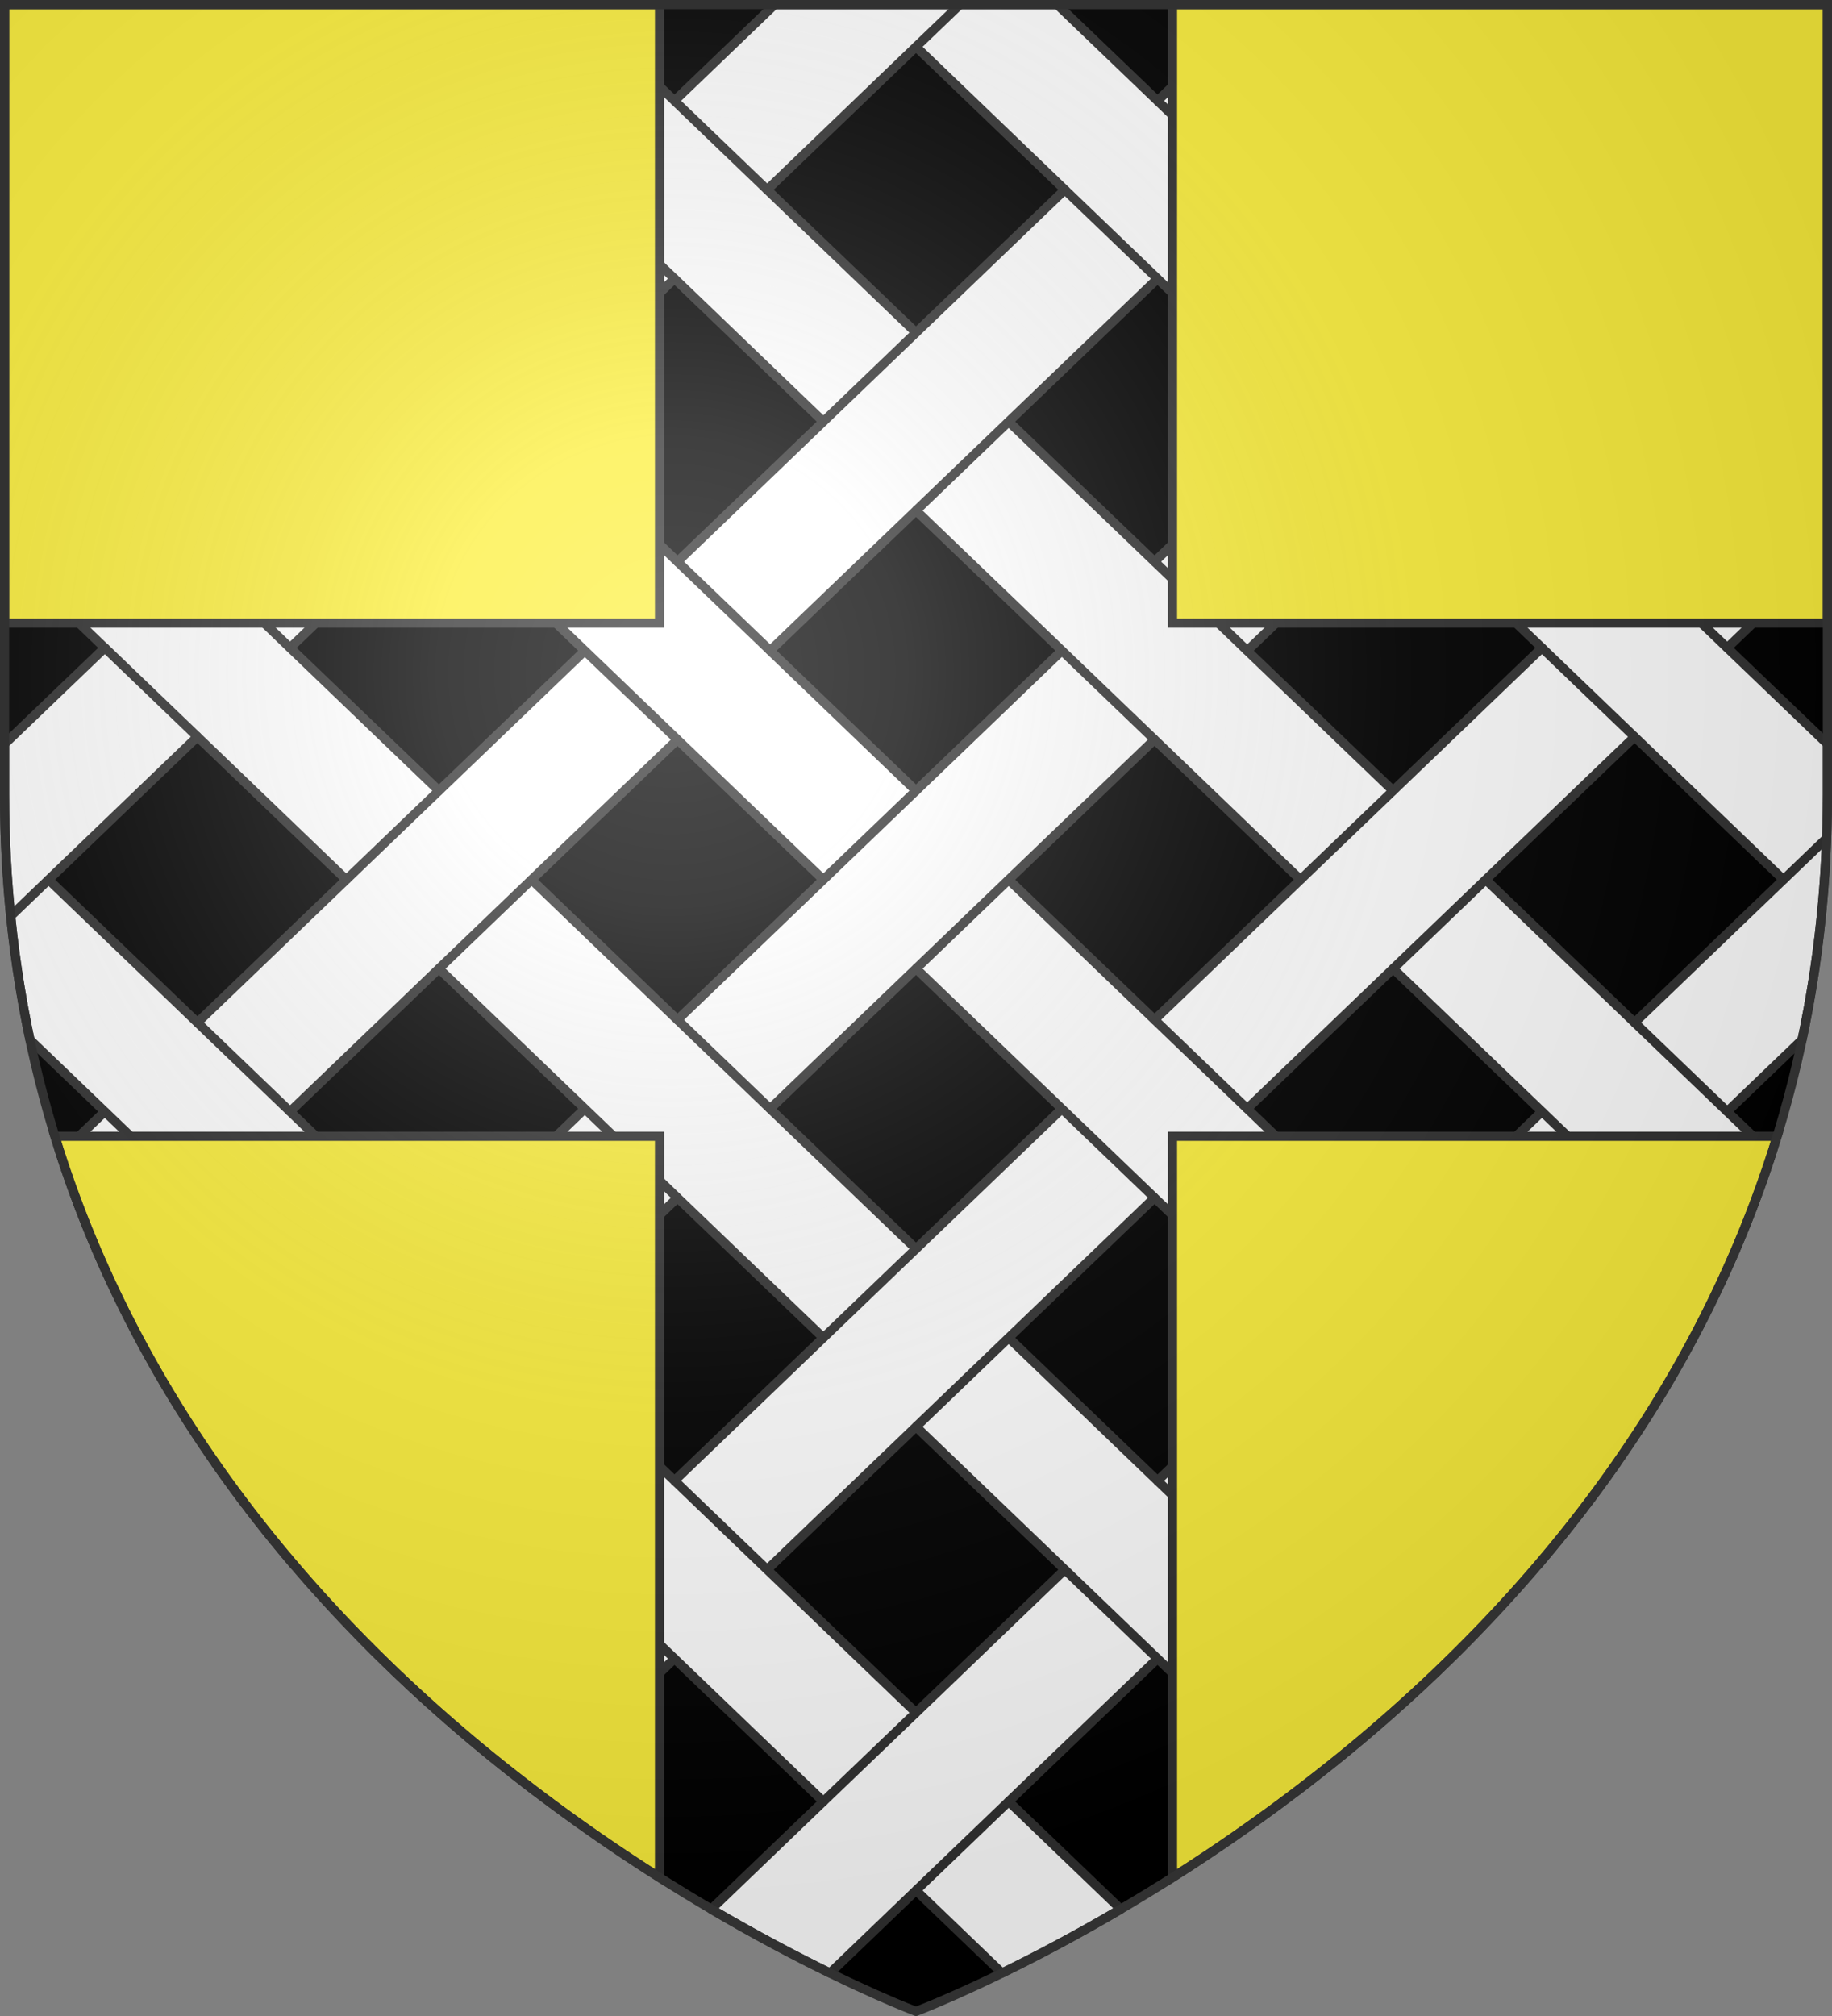 <?xml version="1.0" encoding="UTF-8" standalone="no"?>
<svg
   xmlns:dc="http://purl.org/dc/elements/1.1/"
   xmlns:cc="http://creativecommons.org/ns#"
   xmlns:rdf="http://www.w3.org/1999/02/22-rdf-syntax-ns#"
   xmlns:svg="http://www.w3.org/2000/svg"
   xmlns="http://www.w3.org/2000/svg"
   xmlns:xlink="http://www.w3.org/1999/xlink"
   xmlns:sodipodi="http://sodipodi.sourceforge.net/DTD/sodipodi-0.dtd"
   xmlns:inkscape="http://www.inkscape.org/namespaces/inkscape"
   width="600"
   height="660"
   viewBox="0 0 600 660"
   id="svg2"
   sodipodi:version="0.32"
   inkscape:version="0.46"
   sodipodi:docname="Blason_ville_fr_Domèvre-en-Haye-A_(Meurthe-et-Moselle).svg"
   inkscape:output_extension="org.inkscape.output.svg.inkscape"
   version="1.0">
  <rect x="0" y="0" width="600" height="660" fill="#808080" stroke="none"/>
  <sodipodi:namedview
     inkscape:window-height="977"
     inkscape:window-width="1280"
     inkscape:pageshadow="2"
     inkscape:pageopacity="0.0"
     guidetolerance="10.0"
     gridtolerance="10.0"
     objecttolerance="10.0"
     borderopacity="1.0"
     bordercolor="#666666"
     pagecolor="#ffffff"
     id="base"
     showgrid="false"
     inkscape:zoom="1.1621212"
     inkscape:cx="300"
     inkscape:cy="330"
     inkscape:window-x="-4"
     inkscape:window-y="-4"
     inkscape:current-layer="layer4"
     inkscape:object-nodes="true"
     inkscape:window-maximized="1" />
  <defs
     id="defs4">
    <radialGradient
       id="Gradient1"
       gradientUnits="userSpaceOnUse"
       cx="-80"
       cy="-80"
       r="405">
      <stop
         style="stop-color:#fff;stop-opacity:0.31"
         offset="0"
         id="stop7" />
      <stop
         style="stop-color:#fff;stop-opacity:0.25"
         offset="0.19"
         id="stop9" />
      <stop
         style="stop-color:#6b6b6b;stop-opacity:0.125"
         offset="0.6"
         id="stop11" />
      <stop
         style="stop-color:#000;stop-opacity:0.125"
         offset="1"
         id="stop13" />
    </radialGradient>
    <clipPath
       id="shield_cut">
      <path
         id="shield"
         d="M -298.5,-298.5 L 298.5,-298.5 L 298.5,-40 C 298.5,246.31 0,358.5 0,358.5 C 0,358.5 -298.5,246.31 -298.5,-40 L -298.5,-298.5 z" />
    </clipPath>
  </defs>
  <g
     id="layer4"
     inkscape:label="Fond écu"
     inkscape:groupmode="layer"
     transform="translate(300,300)">
    <use
       xlink:href="#shield"
       id="use18"
       style="fill:#000000"
       x="0"
       y="0"
       width="600"
       height="660" />
    <path
       style="fill:none;fill-opacity:1;stroke:#000000;stroke-width:3;stroke-linecap:butt;stroke-linejoin:miter;stroke-miterlimit:4;stroke-dasharray:none;stroke-opacity:1;display:inline"
       id="path2841"
       sodipodi:nodetypes="cc"
       d="" />
    <g
       id="g6070">
      <path
         id="path2401"
         d="M -298.5,-298.5 L -298.5,-269.375 L -265.688,-237.875 L -298.5,-206.375 L -298.5,-119.406 L -265.688,-87.906 L -298.5,-56.438 L -298.5,-40 C -298.5,-11.489 -295.518,15.288 -290.188,40.406 L -265.688,63.906 L -280.188,77.812 C -275.404,92.534 -269.802,106.616 -263.531,120.062 L -235.344,93.031 L -187.562,138.875 L -229.438,179.062 C -221.221,190.835 -212.543,201.983 -203.562,212.5 L -157.219,168.031 L -109.438,213.875 L -157.156,259.688 C -146.237,269.412 -135.267,278.362 -124.469,286.562 L -79.094,243 L -30.344,289.781 L -67.062,325.031 C -52.192,333.777 -38.903,340.692 -28.156,345.938 L 0,318.906 L 28.156,345.938 C 38.903,340.692 52.192,333.777 67.062,325.031 L 30.344,289.781 L 79.094,243 L 124.469,286.562 C 135.267,278.362 146.237,269.412 157.156,259.688 L 109.438,213.875 L 157.219,168.031 L 203.562,212.5 C 212.543,201.983 221.221,190.835 229.438,179.062 L 187.562,138.875 L 235.344,93.031 L 263.531,120.062 C 269.802,106.616 275.404,92.534 280.188,77.812 L 265.688,63.906 L 290.188,40.406 C 295.518,15.288 298.5,-11.489 298.5,-40 L 298.5,-56.438 L 265.688,-87.906 L 298.5,-119.406 L 298.5,-206.375 L 265.688,-237.875 L 298.5,-269.375 L 298.5,-298.5 L 268.156,-298.5 L 235.344,-267 L 202.531,-298.5 L 111.906,-298.5 L 79.094,-267 L 46.25,-298.5 L -46.281,-298.5 L -79.094,-267 L -111.906,-298.5 L -202.531,-298.5 L -235.344,-267 L -268.156,-298.5 L -298.5,-298.5 z M 0,-284.688 L 48.75,-237.875 L 0,-191.094 L -48.75,-237.875 L 0,-284.688 z M -157.219,-283.75 L -109.438,-237.875 L -157.219,-192.031 L -205,-237.875 L -157.219,-283.75 z M 157.219,-283.75 L 205,-237.875 L 157.219,-192.031 L 109.438,-237.875 L 157.219,-283.75 z M -79.094,-208.781 L -30.344,-161.969 L -78.125,-116.125 L -126.875,-162.906 L -79.094,-208.781 z M -235.344,-208.75 L -187.562,-162.906 L -235.344,-117.031 L -283.125,-162.875 L -235.344,-208.75 z M 79.094,-208.75 L 126.875,-162.906 L 78.125,-116.125 L 30.344,-161.969 L 79.094,-208.75 z M 235.344,-208.75 L 283.125,-162.906 L 235.344,-117.031 L 187.562,-162.906 L 235.344,-208.75 z M -157.219,-133.781 L -108.469,-86.969 L -156.25,-41.125 L -205,-87.906 L -157.219,-133.781 z M 157.219,-133.781 L 205,-87.906 L 156.25,-41.125 L 108.469,-86.969 L 157.219,-133.781 z M 0,-132.844 L 47.781,-87 L 0,-41.125 L -47.781,-87 L 0,-132.844 z M -235.344,-58.812 L -186.594,-12 L -235.344,34.781 L -284.094,-12 L -235.344,-58.812 z M 235.344,-58.781 L 284.094,-12 L 235.344,34.781 L 186.594,-12 L 235.344,-58.781 z M 78.125,-57.875 L 125.906,-12 L 78.125,33.844 L 30.344,-12 L 78.125,-57.875 z M -78.125,-57.844 L -30.344,-12 L -78.125,33.875 L -125.906,-12 L -78.125,-57.844 z M -156.25,17.125 L -108.469,62.969 L -157.219,109.781 L -205,63.906 L -156.25,17.125 z M 0,17.125 L 47.781,63 L 0,108.844 L -47.781,63 L 0,17.125 z M 156.25,17.125 L 205,63.906 L 157.219,109.781 L 108.469,62.969 L 156.25,17.125 z M -78.125,92.125 L -30.344,137.969 L -79.094,184.75 L -126.875,138.906 L -78.125,92.125 z M 78.125,92.125 L 126.875,138.906 L 79.094,184.781 L 30.344,137.969 L 78.125,92.125 z M 0,167.094 L 48.75,213.875 L 0,260.688 L -48.75,213.875 L 0,167.094 z M -182.812,235.188 C -174.969,243.236 -167.011,250.86 -159,258.062 L -182.812,235.188 z M 182.812,235.188 L 159,258.062 C 167.011,250.86 174.969,243.236 182.812,235.188 z"
         style="fill:#ffffff;fill-opacity:1;fill-rule:nonzero;stroke:#313131;stroke-width:3;stroke-linecap:butt;stroke-linejoin:round;stroke-miterlimit:4;stroke-dasharray:none;stroke-opacity:1" />
      <path
         id="path5956"
         d="M -79.094,-267 L -48.75,-237.875"
         style="opacity:1;fill:none;fill-opacity:1;fill-rule:nonzero;stroke:#313131;stroke-width:3;stroke-linecap:butt;stroke-linejoin:miter;stroke-miterlimit:4;stroke-dasharray:none;stroke-dashoffset:0;stroke-opacity:1" />
      <path
         id="path5958"
         d="M 0,-191.094 L -30.344,-161.969"
         style="opacity:1;fill:none;fill-opacity:1;fill-rule:nonzero;stroke:#313131;stroke-width:3;stroke-linecap:butt;stroke-linejoin:miter;stroke-miterlimit:4;stroke-dasharray:none;stroke-dashoffset:0;stroke-opacity:1" />
      <path
         id="path5960"
         d="M 30.344,-161.969 L 0,-132.844"
         style="opacity:1;fill:none;fill-opacity:1;fill-rule:nonzero;stroke:#313131;stroke-width:3;stroke-linecap:butt;stroke-linejoin:miter;stroke-miterlimit:4;stroke-dasharray:none;stroke-dashoffset:0;stroke-opacity:1" />
      <path
         id="path5962"
         d="M 78.125,-116.125 L 108.469,-86.969"
         style="opacity:1;fill:none;fill-opacity:1;fill-rule:nonzero;stroke:#313131;stroke-width:3;stroke-linecap:butt;stroke-linejoin:miter;stroke-miterlimit:4;stroke-dasharray:none;stroke-dashoffset:0;stroke-opacity:1" />
      <path
         id="path5964"
         d="M 47.781,-87 L 78.125,-57.875"
         style="opacity:1;fill:none;fill-opacity:1;fill-rule:nonzero;stroke:#313131;stroke-width:3;stroke-linecap:butt;stroke-linejoin:miter;stroke-miterlimit:4;stroke-dasharray:none;stroke-dashoffset:0;stroke-opacity:1" />
      <path
         id="path5966"
         d="M 30.344,-12 L 0,17.125"
         style="opacity:1;fill:none;fill-opacity:1;fill-rule:nonzero;stroke:#313131;stroke-width:3;stroke-linecap:butt;stroke-linejoin:miter;stroke-miterlimit:4;stroke-dasharray:none;stroke-dashoffset:0;stroke-opacity:1" />
      <path
         id="path5968"
         d="M 0,-41.125 L -30.344,-12"
         style="opacity:1;fill:none;fill-opacity:1;fill-rule:nonzero;stroke:#313131;stroke-width:3;stroke-linecap:butt;stroke-linejoin:miter;stroke-miterlimit:4;stroke-dasharray:none;stroke-dashoffset:0;stroke-opacity:1" />
      <path
         id="path5970"
         d="M -47.781,63 L -78.125,33.875"
         style="opacity:1;fill:none;fill-opacity:1;fill-rule:nonzero;stroke:#313131;stroke-width:3;stroke-linecap:butt;stroke-linejoin:miter;stroke-miterlimit:4;stroke-dasharray:none;stroke-dashoffset:0;stroke-opacity:1" />
      <path
         id="path5972"
         d="M -78.125,92.125 L -108.469,62.969"
         style="opacity:1;fill:none;fill-opacity:1;fill-rule:nonzero;stroke:#313131;stroke-width:3;stroke-linecap:butt;stroke-linejoin:miter;stroke-miterlimit:4;stroke-dasharray:none;stroke-dashoffset:0;stroke-opacity:1" />
      <path
         id="path5974"
         d="M -156.25,17.125 L -125.906,-12"
         style="opacity:1;fill:none;fill-opacity:1;fill-rule:nonzero;stroke:#313131;stroke-width:3;stroke-linecap:butt;stroke-linejoin:miter;stroke-miterlimit:4;stroke-dasharray:none;stroke-dashoffset:0;stroke-opacity:1" />
      <path
         id="path5976"
         d="M -186.594,-12 L -156.25,-41.125"
         style="opacity:1;fill:none;fill-opacity:1;fill-rule:nonzero;stroke:#313131;stroke-width:3;stroke-linecap:butt;stroke-linejoin:miter;stroke-miterlimit:4;stroke-dasharray:none;stroke-dashoffset:0;stroke-opacity:1" />
      <path
         id="path5978"
         d="M -205,63.906 L -235.344,34.781"
         style="opacity:1;fill:none;fill-opacity:1;fill-rule:nonzero;stroke:#313131;stroke-width:3;stroke-linecap:butt;stroke-linejoin:miter;stroke-miterlimit:4;stroke-dasharray:none;stroke-dashoffset:0;stroke-opacity:1" />
      <path
         id="path5980"
         d="M 0,108.844 L -30.344,137.969"
         style="opacity:1;fill:none;fill-opacity:1;fill-rule:nonzero;stroke:#313131;stroke-width:3;stroke-linecap:butt;stroke-linejoin:miter;stroke-miterlimit:4;stroke-dasharray:none;stroke-dashoffset:0;stroke-opacity:1" />
      <path
         id="path5982"
         d="M 30.344,137.969 L 0,167.094"
         style="opacity:1;fill:none;fill-opacity:1;fill-rule:nonzero;stroke:#313131;stroke-width:3;stroke-linecap:butt;stroke-linejoin:miter;stroke-miterlimit:4;stroke-dasharray:none;stroke-dashoffset:0;stroke-opacity:1" />
      <path
         id="path5984"
         d="M 48.75,213.875 L 79.094,243"
         style="opacity:1;fill:none;fill-opacity:1;fill-rule:nonzero;stroke:#313131;stroke-width:3;stroke-linecap:butt;stroke-linejoin:miter;stroke-miterlimit:4;stroke-dasharray:none;stroke-dashoffset:0;stroke-opacity:1" />
      <path
         id="path5986"
         d="M 30.344,289.781 L 0,318.906"
         style="opacity:1;fill:none;fill-opacity:1;fill-rule:nonzero;stroke:#313131;stroke-width:3;stroke-linecap:butt;stroke-linejoin:miter;stroke-miterlimit:4;stroke-dasharray:none;stroke-dashoffset:0;stroke-opacity:1" />
      <path
         id="path5988"
         d="M 0,260.688 L -30.344,289.781"
         style="opacity:1;fill:none;fill-opacity:1;fill-rule:nonzero;stroke:#313131;stroke-width:3;stroke-linecap:butt;stroke-linejoin:miter;stroke-miterlimit:4;stroke-dasharray:none;stroke-dashoffset:0;stroke-opacity:1" />
      <path
         id="path5990"
         d="M -48.75,213.875 L -79.094,184.75"
         style="opacity:1;fill:none;fill-opacity:1;fill-rule:nonzero;stroke:#313131;stroke-width:3;stroke-linecap:butt;stroke-linejoin:miter;stroke-miterlimit:4;stroke-dasharray:none;stroke-dashoffset:0;stroke-opacity:1" />
      <path
         id="path5992"
         d="M 47.781,63 L 78.125,92.125"
         style="opacity:1;fill:none;fill-opacity:1;fill-rule:nonzero;stroke:#313131;stroke-width:3;stroke-linecap:butt;stroke-linejoin:miter;stroke-miterlimit:4;stroke-dasharray:none;stroke-dashoffset:0;stroke-opacity:1" />
      <path
         id="path5994"
         d="M 78.125,33.844 L 108.469,62.969"
         style="opacity:1;fill:none;fill-opacity:1;fill-rule:nonzero;stroke:#313131;stroke-width:3;stroke-linecap:butt;stroke-linejoin:miter;stroke-miterlimit:4;stroke-dasharray:none;stroke-dashoffset:0;stroke-opacity:1" />
      <path
         id="path5996"
         d="M 156.25,17.125 L 186.594,-12"
         style="opacity:1;fill:none;fill-opacity:1;fill-rule:nonzero;stroke:#313131;stroke-width:3;stroke-linecap:butt;stroke-linejoin:miter;stroke-miterlimit:4;stroke-dasharray:none;stroke-dashoffset:0;stroke-opacity:1" />
      <path
         id="path5998"
         d="M 125.906,-12 L 156.25,-41.125"
         style="opacity:1;fill:none;fill-opacity:1;fill-rule:nonzero;stroke:#313131;stroke-width:3;stroke-linecap:butt;stroke-linejoin:miter;stroke-miterlimit:4;stroke-dasharray:none;stroke-dashoffset:0;stroke-opacity:1" />
      <path
         id="path6000"
         d="M 235.344,34.781 L 265.688,63.906"
         style="opacity:1;fill:none;fill-opacity:1;fill-rule:nonzero;stroke:#313131;stroke-width:3;stroke-linecap:butt;stroke-linejoin:miter;stroke-miterlimit:4;stroke-dasharray:none;stroke-dashoffset:0;stroke-opacity:1" />
      <path
         id="path6002"
         d="M 235.344,-58.781 L 205,-87.906"
         style="opacity:1;fill:none;fill-opacity:1;fill-rule:nonzero;stroke:#313131;stroke-width:3;stroke-linecap:butt;stroke-linejoin:miter;stroke-miterlimit:4;stroke-dasharray:none;stroke-dashoffset:0;stroke-opacity:1" />
      <path
         style="opacity:1;fill:none;fill-opacity:1;fill-rule:nonzero;stroke:#313131;stroke-width:3;stroke-linecap:butt;stroke-linejoin:miter;stroke-miterlimit:4;stroke-dasharray:none;stroke-dashoffset:0;stroke-opacity:1"
         d="M 265.688,-87.906 L 235.344,-117.031"
         id="path6004" />
      <path
         id="path6006"
         d="M -235.344,-58.812 L -265.688,-87.938"
         style="opacity:1;fill:none;fill-opacity:1;fill-rule:nonzero;stroke:#313131;stroke-width:3;stroke-linecap:butt;stroke-linejoin:miter;stroke-miterlimit:4;stroke-dasharray:none;stroke-dashoffset:0;stroke-opacity:1" />
      <path
         style="opacity:1;fill:none;fill-opacity:1;fill-rule:nonzero;stroke:#313131;stroke-width:3;stroke-linecap:butt;stroke-linejoin:miter;stroke-miterlimit:4;stroke-dasharray:none;stroke-dashoffset:0;stroke-opacity:1"
         d="M -205,-87.906 L -235.344,-117.031"
         id="path6008" />
      <path
         id="path6010"
         d="M -47.781,-87 L -78.125,-116.125"
         style="opacity:1;fill:none;fill-opacity:1;fill-rule:nonzero;stroke:#313131;stroke-width:3;stroke-linecap:butt;stroke-linejoin:miter;stroke-miterlimit:4;stroke-dasharray:none;stroke-dashoffset:0;stroke-opacity:1" />
      <path
         style="opacity:1;fill:none;fill-opacity:1;fill-rule:nonzero;stroke:#313131;stroke-width:3;stroke-linecap:butt;stroke-linejoin:miter;stroke-miterlimit:4;stroke-dasharray:none;stroke-dashoffset:0;stroke-opacity:1"
         d="M -78.125,-57.844 L -108.469,-86.969"
         id="path6012" />
      <path
         id="path6014"
         d="M -79.094,-208.75 L -109.438,-237.875"
         style="opacity:1;fill:none;fill-opacity:1;fill-rule:nonzero;stroke:#313131;stroke-width:3;stroke-linecap:butt;stroke-linejoin:miter;stroke-miterlimit:4;stroke-dasharray:none;stroke-dashoffset:0;stroke-opacity:1" />
      <path
         style="opacity:1;fill:none;fill-opacity:1;fill-rule:nonzero;stroke:#313131;stroke-width:3;stroke-linecap:butt;stroke-linejoin:miter;stroke-miterlimit:4;stroke-dasharray:none;stroke-dashoffset:0;stroke-opacity:1"
         d="M -79.094,243 L -109.438,213.875"
         id="path6016" />
      <path
         id="path6018"
         d="M 109.438,213.906 L 79.094,184.781"
         style="opacity:1;fill:none;fill-opacity:1;fill-rule:nonzero;stroke:#313131;stroke-width:3;stroke-linecap:butt;stroke-linejoin:miter;stroke-miterlimit:4;stroke-dasharray:none;stroke-dashoffset:0;stroke-opacity:1" />
      <path
         style="opacity:1;fill:none;fill-opacity:1;fill-rule:nonzero;stroke:#313131;stroke-width:3;stroke-linecap:butt;stroke-linejoin:miter;stroke-miterlimit:4;stroke-dasharray:none;stroke-dashoffset:0;stroke-opacity:1"
         d="M 235.344,93.031 L 205,63.906"
         id="path6020" />
      <path
         id="path6022"
         d="M 79.094,-208.75 L 48.75,-237.875"
         style="opacity:1;fill:none;fill-opacity:1;fill-rule:nonzero;stroke:#313131;stroke-width:3;stroke-linecap:butt;stroke-linejoin:miter;stroke-miterlimit:4;stroke-dasharray:none;stroke-dashoffset:0;stroke-opacity:1" />
      <path
         style="opacity:1;fill:none;fill-opacity:1;fill-rule:nonzero;stroke:#313131;stroke-width:3;stroke-linecap:butt;stroke-linejoin:miter;stroke-miterlimit:4;stroke-dasharray:none;stroke-dashoffset:0;stroke-opacity:1"
         d="M 109.438,-237.875 L 79.094,-267"
         id="path6024" />
      <path
         sodipodi:nodetypes="cc"
         style="opacity:1;fill:none;fill-opacity:1;fill-rule:nonzero;stroke:#313131;stroke-width:3;stroke-linecap:butt;stroke-linejoin:miter;stroke-miterlimit:4;stroke-dasharray:none;stroke-dashoffset:0;stroke-opacity:1"
         d="M 0,-284.688 L 14.362,-298.473"
         id="path6028" />
      <path
         style="opacity:1;fill:none;fill-opacity:1;fill-rule:nonzero;stroke:#313131;stroke-width:3;stroke-linecap:butt;stroke-linejoin:miter;stroke-miterlimit:4;stroke-dasharray:none;stroke-dashoffset:0;stroke-opacity:1"
         d="M -235.344,93.031 L -265.688,63.906"
         id="path6032" />
      <path
         sodipodi:nodetypes="cc"
         id="path6030"
         d="M -284.094,-12 L -296.433,-0.156"
         style="opacity:1;fill:none;fill-opacity:1;fill-rule:nonzero;stroke:#313131;stroke-width:3;stroke-linecap:butt;stroke-linejoin:miter;stroke-miterlimit:4;stroke-dasharray:none;stroke-dashoffset:0;stroke-opacity:1" />
      <path
         sodipodi:nodetypes="cc"
         style="opacity:1;fill:none;fill-opacity:1;fill-rule:nonzero;stroke:#313131;stroke-width:3;stroke-linecap:butt;stroke-linejoin:miter;stroke-miterlimit:4;stroke-dasharray:none;stroke-dashoffset:0;stroke-opacity:1"
         d="M 298.28,-25.616 L 284.094,-12"
         id="path6034" />
      <path
         transform="translate(-300,-300)"
         id="path6036"
         d="M 142.781,166.219 L 173.125,137.094"
         style="opacity:1;fill:none;fill-opacity:1;fill-rule:nonzero;stroke:#313131;stroke-width:3;stroke-linecap:butt;stroke-linejoin:miter;stroke-miterlimit:4;stroke-dasharray:none;stroke-dashoffset:0;stroke-opacity:1" />
      <path
         transform="translate(-300,-300)"
         id="path6038"
         d="M 112.438,137.094 L 142.781,107.969"
         style="opacity:1;fill:none;fill-opacity:1;fill-rule:nonzero;stroke:#313131;stroke-width:3;stroke-linecap:butt;stroke-linejoin:miter;stroke-miterlimit:4;stroke-dasharray:none;stroke-dashoffset:0;stroke-opacity:1" />
      <path
         transform="translate(-300,-300)"
         id="path6040"
         d="M 64.656,91.25 L 34.312,62.125"
         style="opacity:1;fill:none;fill-opacity:1;fill-rule:nonzero;stroke:#313131;stroke-width:3;stroke-linecap:butt;stroke-linejoin:miter;stroke-miterlimit:4;stroke-dasharray:none;stroke-dashoffset:0;stroke-opacity:1" />
      <path
         transform="translate(-300,-300)"
         id="path6042"
         d="M 95,62.125 L 64.656,33"
         style="opacity:1;fill:none;fill-opacity:1;fill-rule:nonzero;stroke:#313131;stroke-width:3;stroke-linecap:butt;stroke-linejoin:miter;stroke-miterlimit:4;stroke-dasharray:none;stroke-dashoffset:0;stroke-opacity:1" />
      <path
         transform="translate(-300,-300)"
         id="path6044"
         d="M 457.219,166.219 L 487.562,137.094"
         style="opacity:1;fill:none;fill-opacity:1;fill-rule:nonzero;stroke:#313131;stroke-width:3;stroke-linecap:butt;stroke-linejoin:miter;stroke-miterlimit:4;stroke-dasharray:none;stroke-dashoffset:0;stroke-opacity:1" />
      <path
         transform="translate(-300,-300)"
         id="path6046"
         d="M 426.875,137.094 L 457.219,107.969"
         style="opacity:1;fill:none;fill-opacity:1;fill-rule:nonzero;stroke:#313131;stroke-width:3;stroke-linecap:butt;stroke-linejoin:miter;stroke-miterlimit:4;stroke-dasharray:none;stroke-dashoffset:0;stroke-opacity:1" />
      <path
         transform="translate(-300,-300)"
         id="path6048"
         d="M 535.344,91.25 L 505,62.125"
         style="opacity:1;fill:none;fill-opacity:1;fill-rule:nonzero;stroke:#313131;stroke-width:3;stroke-linecap:butt;stroke-linejoin:miter;stroke-miterlimit:4;stroke-dasharray:none;stroke-dashoffset:0;stroke-opacity:1" />
      <path
         transform="translate(-300,-300)"
         id="path6050"
         d="M 565.688,62.125 L 535.344,33"
         style="opacity:1;fill:none;fill-opacity:1;fill-rule:nonzero;stroke:#313131;stroke-width:3;stroke-linecap:butt;stroke-linejoin:miter;stroke-miterlimit:4;stroke-dasharray:none;stroke-dashoffset:0;stroke-opacity:1" />
      <path
         id="path6052"
         d="M -157.219,-283.75 L -142.857,-297.535"
         style="opacity:1;fill:none;fill-opacity:1;fill-rule:nonzero;stroke:#313131;stroke-width:3;stroke-linecap:butt;stroke-linejoin:miter;stroke-miterlimit:4;stroke-dasharray:none;stroke-dashoffset:0;stroke-opacity:1"
         sodipodi:nodetypes="cc" />
      <path
         sodipodi:nodetypes="cc"
         style="opacity:1;fill:none;fill-opacity:1;fill-rule:nonzero;stroke:#313131;stroke-width:3;stroke-linecap:butt;stroke-linejoin:miter;stroke-miterlimit:4;stroke-dasharray:none;stroke-dashoffset:0;stroke-opacity:1"
         d="M 157.219,-283.75 L 171.581,-297.535"
         id="path6054" />
      <path
         sodipodi:nodetypes="cc"
         style="opacity:1;fill:none;fill-opacity:1;fill-rule:nonzero;stroke:#313131;stroke-width:3;stroke-linecap:butt;stroke-linejoin:miter;stroke-miterlimit:4;stroke-dasharray:none;stroke-dashoffset:0;stroke-opacity:1"
         d="M 283.125,-162.906 L 298.705,-177.86"
         id="path6058" />
      <path
         id="path6060"
         d="M -298.705,-147.921 L -283.125,-162.875"
         style="opacity:1;fill:none;fill-opacity:1;fill-rule:nonzero;stroke:#313131;stroke-width:3;stroke-linecap:butt;stroke-linejoin:miter;stroke-miterlimit:4;stroke-dasharray:none;stroke-dashoffset:0;stroke-opacity:1"
         sodipodi:nodetypes="cc" />
      <path
         transform="translate(-300,-300)"
         id="path6062"
         d="M 426.875,438.906 L 457.219,409.781"
         style="opacity:1;fill:none;fill-opacity:1;fill-rule:nonzero;stroke:#313131;stroke-width:3;stroke-linecap:butt;stroke-linejoin:miter;stroke-miterlimit:4;stroke-dasharray:none;stroke-dashoffset:0;stroke-opacity:1" />
      <path
         transform="translate(-300,-300)"
         id="path6064"
         d="M 457.219,468.031 L 487.562,438.875"
         style="opacity:1;fill:none;fill-opacity:1;fill-rule:nonzero;stroke:#313131;stroke-width:3;stroke-linecap:butt;stroke-linejoin:miter;stroke-miterlimit:4;stroke-dasharray:none;stroke-dashoffset:0;stroke-opacity:1" />
      <path
         transform="translate(-300,-300)"
         id="path6066"
         d="M 142.781,468.031 L 173.125,438.906"
         style="opacity:1;fill:none;fill-opacity:1;fill-rule:nonzero;stroke:#313131;stroke-width:3;stroke-linecap:butt;stroke-linejoin:miter;stroke-miterlimit:4;stroke-dasharray:none;stroke-dashoffset:0;stroke-opacity:1" />
      <path
         transform="translate(-300,-300)"
         id="path6068"
         d="M 112.438,438.875 L 142.781,409.781"
         style="opacity:1;fill:none;fill-opacity:1;fill-rule:nonzero;stroke:#313131;stroke-width:3;stroke-linecap:butt;stroke-linejoin:miter;stroke-miterlimit:4;stroke-dasharray:none;stroke-dashoffset:0;stroke-opacity:1" />
    </g>
    <path
       style="fill:#fcef3c;fill-opacity:1;fill-rule:nonzero;stroke:#313131;stroke-width:3;stroke-linecap:butt;stroke-linejoin:miter;stroke-miterlimit:4;stroke-dashoffset:0;stroke-opacity:1"
       d="M -298.5,-298.5 L -84,-298.5 L -84,-96 L -298.5,-96 L -298.5,-298.5 z"
       id="rect7703" />
    <path
       style="opacity:1;fill:#fcef3c;fill-opacity:1;fill-rule:nonzero;stroke:#313131;stroke-width:3;stroke-linecap:butt;stroke-linejoin:miter;stroke-miterlimit:4;stroke-dasharray:none;stroke-dashoffset:0;stroke-opacity:1"
       d="M -282.031,72 C -244.984,192.792 -152.932,270.968 -84,314.656 L -84,72 L -282.031,72 z"
       id="rect7716" />
    <path
       id="path2761"
       d="M 84,-298.5 L 298.5,-298.5 L 298.5,-96 L 84,-96 L 84,-298.5 z"
       style="fill:#fcef3c;fill-opacity:1;fill-rule:nonzero;stroke:#313131;stroke-width:3;stroke-linecap:butt;stroke-linejoin:miter;stroke-miterlimit:4;stroke-dashoffset:0;stroke-opacity:1" />
    <path
       id="path2772"
       d="M 282.031,72 C 244.984,192.791 152.932,270.968 84,314.656 L 84,72 L 282.031,72 z"
       style="opacity:1;fill:#fcef3c;fill-opacity:1;fill-rule:nonzero;stroke:#313131;stroke-width:3;stroke-linecap:butt;stroke-linejoin:miter;stroke-miterlimit:4;stroke-dasharray:none;stroke-dashoffset:0;stroke-opacity:1" />
  </g>
  <g
     id="layer3"
     inkscape:label="Meubles"
     inkscape:groupmode="layer"
     transform="translate(300,300)" />
  <g
     id="layer2"
     inkscape:label="Reflet final"
     inkscape:groupmode="layer"
     transform="translate(300,300)"
     sodipodi:insensitive="true">
    <use
       xlink:href="#shield"
       id="use22"
       style="fill:url(#Gradient1)"
       x="0"
       y="0"
       width="600"
       height="660" />
  </g>
  <g
     id="layer1"
     inkscape:label="Contour final"
     inkscape:groupmode="layer"
     transform="translate(300,300)"
     sodipodi:insensitive="true">
    <use
       xlink:href="#shield"
       style="fill:none;stroke:#313131;stroke-width:3;stroke-opacity:1"
       id="use25"
       x="0"
       y="0"
       width="600"
       height="660" />
  </g>
</svg>
